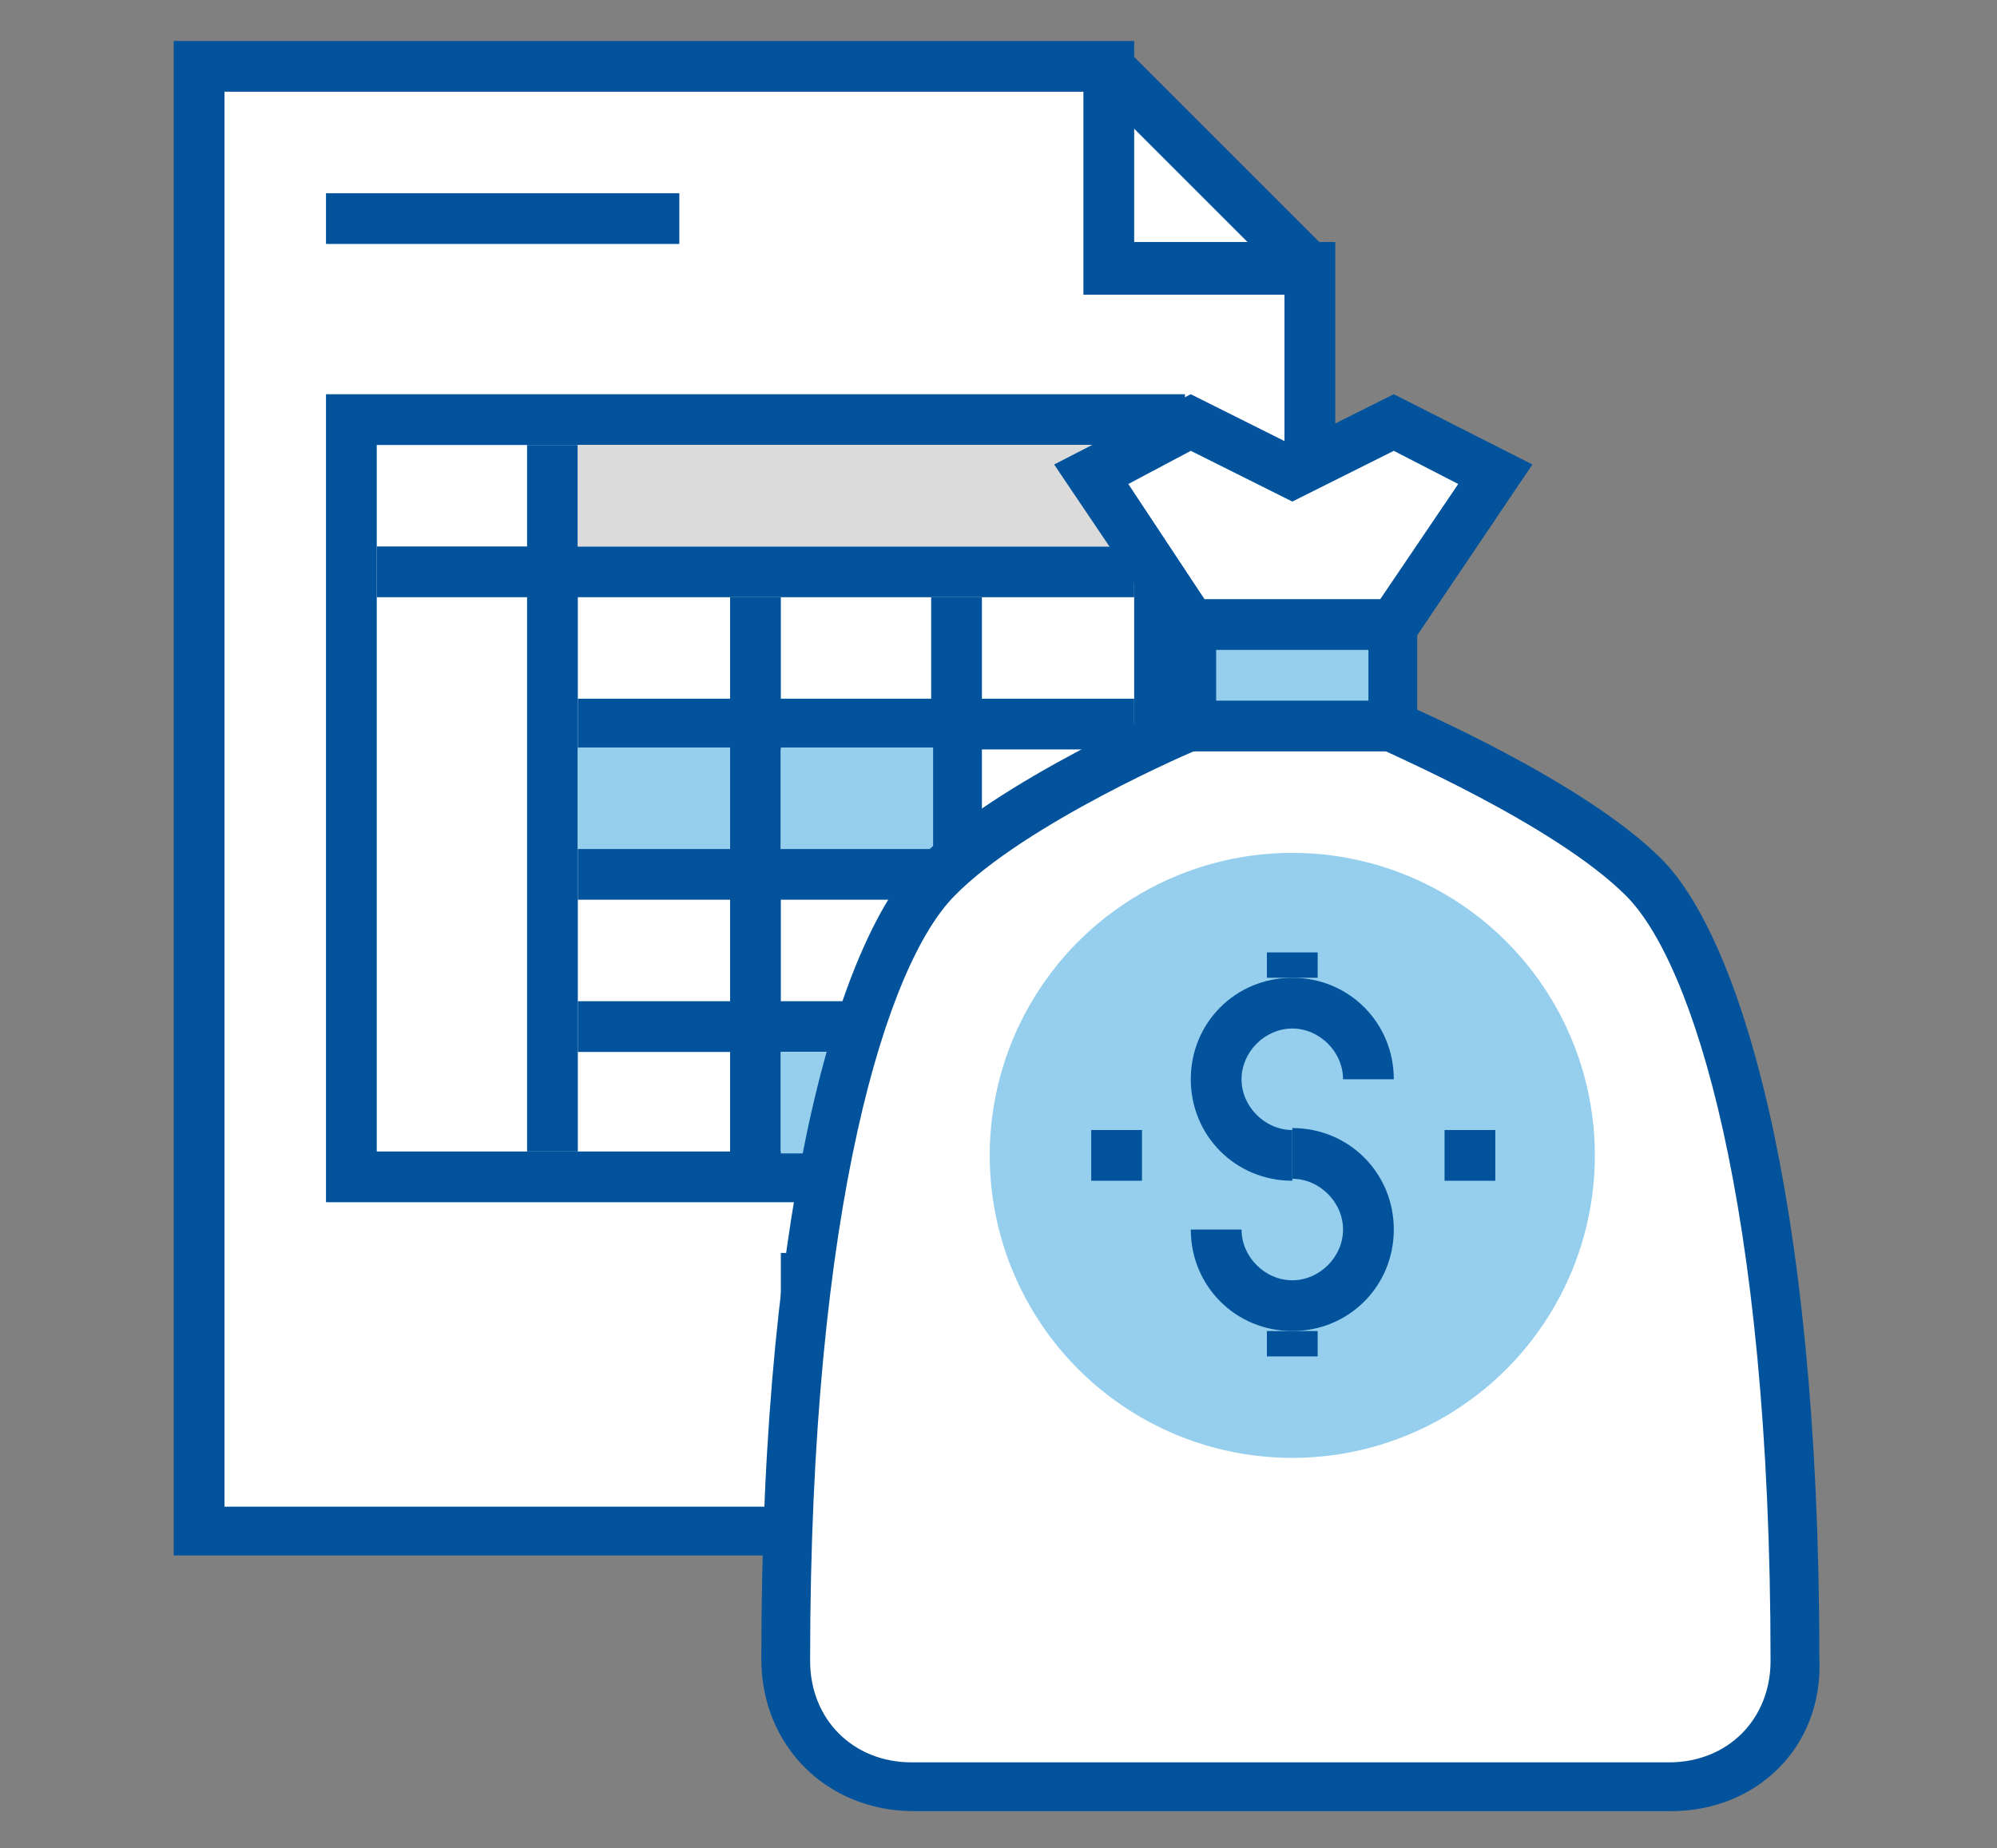 <?xml version="1.0" encoding="utf-8"?>
<!-- Generator: Adobe Illustrator 18.0.0, SVG Export Plug-In . SVG Version: 6.00 Build 0)  -->
<!DOCTYPE svg PUBLIC "-//W3C//DTD SVG 1.1//EN" "http://www.w3.org/Graphics/SVG/1.1/DTD/svg11.dtd">
<svg version="1.1" id="Layer_1" xmlns="http://www.w3.org/2000/svg" xmlns:xlink="http://www.w3.org/1999/xlink" x="0px" y="0px"
	 viewBox="0 0 102.3 94.7" enable-background="new 0 0 102.3 94.7" xml:space="preserve">
<rect x="0" y="0" width="102.3" height="94.7" fill="#808080" stroke="none"/>
<g>
	<g>
		<g>
			<polygon fill="#FFFFFF" points="67.1,78.4 10.2,78.4 10.2,3.4 56.8,3.4 67.1,13.8 			"/>
		</g>
		<g>
			<path fill="#02539C" d="M68.4,79.7H8.9V2.1h49.2v10.3h10.3V79.7z M11.5,77.2h54.3V15.1H55.5V4.7h-44V77.2z"/>
		</g>
		<g>
			
				<rect x="54.6" y="7.3" transform="matrix(0.707 0.707 -0.707 0.707 24.217 -41.288)" fill="#02539C" width="14.6" height="2.6"/>
		</g>
		<g>
			<rect x="16.7" y="9.9" fill="#02539C" width="18.1" height="2.6"/>
		</g>
		<g>
			<path fill="#02539C" d="M60.7,61.6h-44V20.2h44V61.6z M19.3,59h38.8V22.8H19.3V59z"/>
		</g>
		<g>
			<rect x="40" y="64.2" fill="#02539C" width="20.7" height="2.6"/>
		</g>
		<g>
			<rect x="40" y="69.4" fill="#02539C" width="12.9" height="2.6"/>
		</g>
		<g>
			<rect x="19.3" y="28" fill="#02539C" width="38.8" height="2.6"/>
		</g>
		<g>
			<rect x="27" y="22.8" fill="#02539C" width="2.6" height="36.2"/>
		</g>
		<g>
			<g>
				<rect x="37.4" y="30.6" fill="#02539C" width="2.6" height="28.5"/>
			</g>
		</g>
		<g>
			<rect x="47.7" y="30.6" fill="#02539C" width="2.6" height="28.5"/>
		</g>
		<g>
			<rect x="29.6" y="35.8" fill="#02539C" width="28.5" height="2.6"/>
		</g>
		<g>
			<rect x="29.6" y="43.5" fill="#02539C" width="28.5" height="2.6"/>
		</g>
		<g>
			<rect x="29.6" y="51.3" fill="#02539C" width="28.5" height="2.6"/>
		</g>
		<g>
			<rect x="29.6" y="22.8" fill="#DCDBDB" width="28.5" height="5.2"/>
		</g>
		<g>
			<rect x="29.6" y="38.3" fill="#95CFED" width="7.8" height="5.2"/>
		</g>
		<g>
			<rect x="50.3" y="46.1" fill="#95CFED" width="7.8" height="5.2"/>
		</g>
		<g>
			<rect x="40" y="53.9" fill="#95CFED" width="7.8" height="5.2"/>
		</g>
		<g>
			<rect x="40" y="38.3" fill="#95CFED" width="7.8" height="5.2"/>
		</g>
	</g>
	<g>
		<g>
			<polygon fill="#FFFFFF" points="61,32 55.9,24.3 61,21.7 66.2,24.3 71.4,21.7 76.6,24.3 71.4,32 			"/>
		</g>
		<g>
			<path fill="#FFFFFF" d="M71.4,37.2c0,0,9.1,3.9,12.9,7.8s7.8,16.8,7.8,40.1c0,3.9-2.9,6.5-6.5,6.5H46.8c-3.6,0-6.5-2.6-6.5-6.5
				c0-23.3,3.9-36.2,7.8-40.1S61,37.2,61,37.2H71.4z"/>
		</g>
		<g>
			<path fill="#02539C" d="M85.6,92.8H46.8c-4.4,0-7.8-3.3-7.8-7.8c0-24.2,4.2-37.1,8.1-41c4-4,13-7.9,13.3-8l1,2.4
				c-0.1,0-8.9,3.8-12.5,7.5c-3.4,3.4-7.4,15.7-7.4,39.2c0,3,2.2,5.2,5.2,5.2h38.8c3,0,5.2-2.2,5.2-5.2c0-23.5-4-35.8-7.4-39.2
				c-3.7-3.7-12.4-7.4-12.5-7.5l1-2.4c0.4,0.2,9.3,4,13.3,8c3.9,3.9,8.1,16.8,8.1,41C93.4,89.5,90,92.8,85.6,92.8z"/>
		</g>
		<g>
			<rect x="61" y="32" fill="#95CFED" width="10.3" height="5.2"/>
		</g>
		<g>
			<path fill="#02539C" d="M72.7,38.5H59.7v-7.8h12.9V38.5z M62.3,35.9h7.8v-2.6h-7.8V35.9z"/>
		</g>
		<g>
			<polygon fill="#02539C" points="72.5,32.7 70.3,31.3 74.7,24.8 71.4,23.1 66.2,25.7 61,23.1 57.8,24.8 62.1,31.3 60,32.7 
				54,23.8 61,20.2 66.2,22.8 71.4,20.2 78.5,23.8 			"/>
		</g>
		<g>
			<circle fill="#95CFED" cx="66.2" cy="59.2" r="15.5"/>
		</g>
		<g>
			<path fill="#02539C" d="M66.2,60.5c-2.9,0-5.2-2.3-5.2-5.2c0-2.9,2.3-5.2,5.2-5.2c2.9,0,5.2,2.3,5.2,5.2h-2.6
				c0-1.4-1.2-2.6-2.6-2.6c-1.4,0-2.6,1.2-2.6,2.6c0,1.4,1.2,2.6,2.6,2.6V60.5z"/>
		</g>
		<g>
			<path fill="#02539C" d="M66.2,68.2c-2.9,0-5.2-2.3-5.2-5.2h2.6c0,1.4,1.2,2.6,2.6,2.6c1.4,0,2.6-1.2,2.6-2.6
				c0-1.4-1.2-2.6-2.6-2.6v-2.6c2.9,0,5.2,2.3,5.2,5.2C71.4,65.9,69.1,68.2,66.2,68.2z"/>
		</g>
		<g>
			<rect x="64.9" y="48.8" fill="#02539C" width="2.6" height="1.3"/>
		</g>
		<g>
			<rect x="64.9" y="68.2" fill="#02539C" width="2.6" height="1.3"/>
		</g>
		<g>
			<rect x="74" y="57.9" fill="#02539C" width="2.6" height="2.6"/>
		</g>
		<g>
			<rect x="55.9" y="57.9" fill="#02539C" width="2.6" height="2.6"/>
		</g>
	</g>
</g>
</svg>
